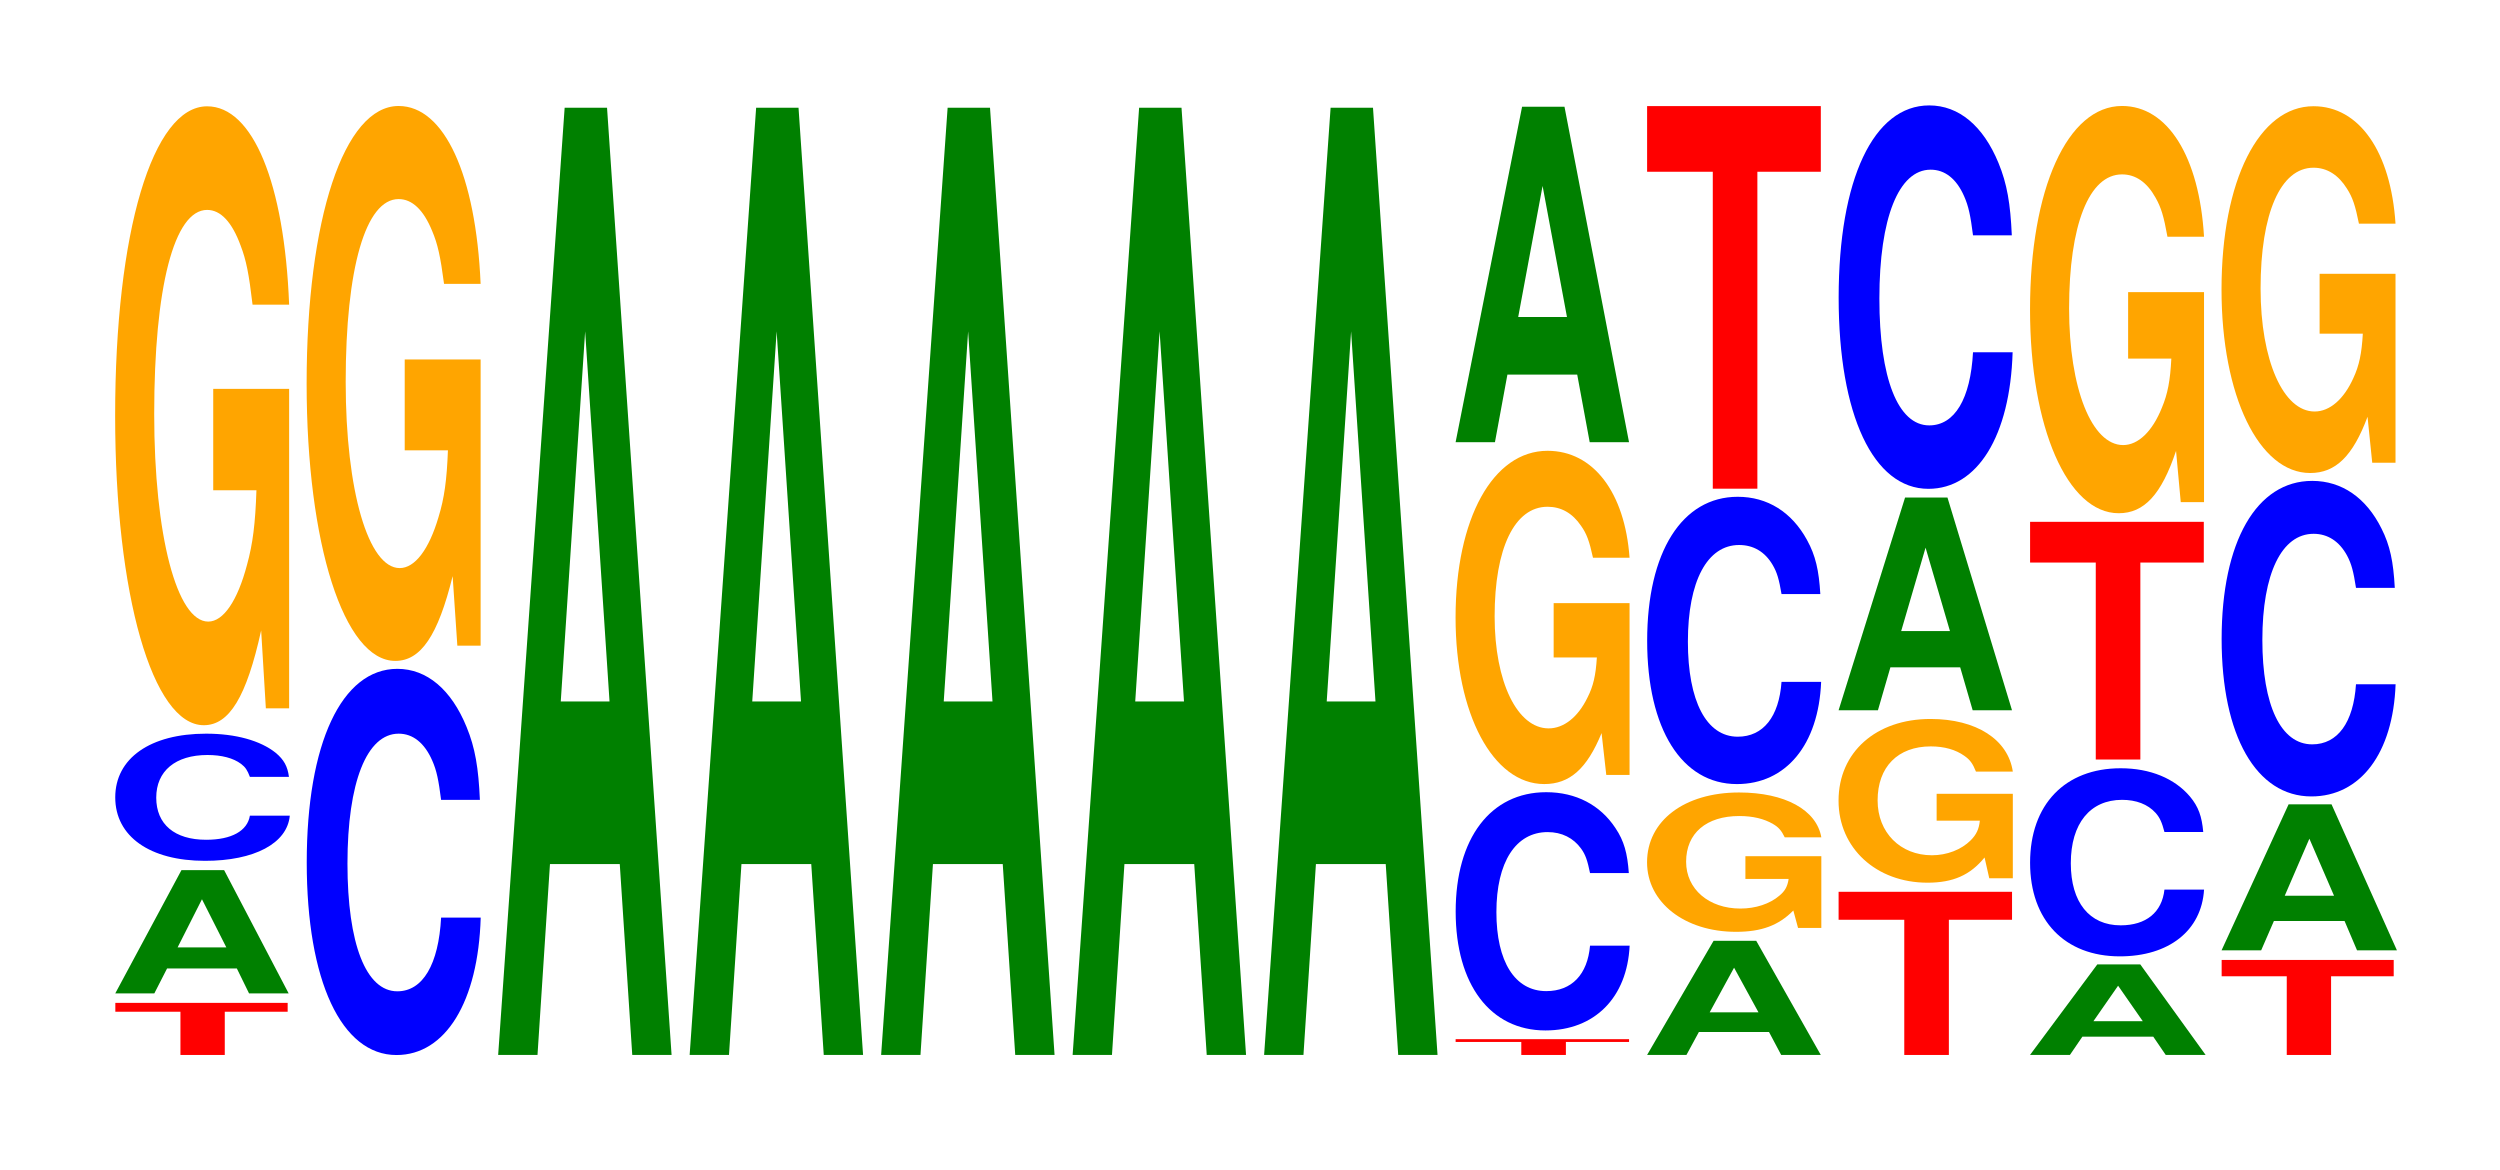 <?xml version="1.0" encoding="UTF-8"?>
<svg xmlns="http://www.w3.org/2000/svg" xmlns:xlink="http://www.w3.org/1999/xlink" width="141pt" height="66pt" viewBox="0 0 141 66" version="1.1">
<defs>
<g>
<symbol overflow="visible" id="glyph0-0">
<path style="stroke:none;" d="M 6.406 -2.438 L 9.953 -2.438 L 9.953 -2.938 L 0.234 -2.938 L 0.234 -2.438 L 3.906 -2.438 L 3.906 0 L 6.406 0 Z M 6.406 -2.438 "/>
</symbol>
<symbol overflow="visible" id="glyph1-0">
<path style="stroke:none;" d="M 7.234 -1.406 L 7.922 0 L 10.156 0 L 6.516 -6.953 L 4.109 -6.953 L 0.375 0 L 2.578 0 L 3.297 -1.406 Z M 6.641 -2.594 L 3.891 -2.594 L 5.266 -5.312 Z M 6.641 -2.594 "/>
</symbol>
<symbol overflow="visible" id="glyph2-0">
<path style="stroke:none;" d="M 10.469 -4.516 C 10.391 -5.109 10.188 -5.484 9.719 -5.875 C 8.859 -6.562 7.469 -6.953 5.797 -6.953 C 2.641 -6.953 0.672 -5.562 0.672 -3.359 C 0.672 -1.156 2.625 0.219 5.734 0.219 C 8.516 0.219 10.375 -0.766 10.516 -2.328 L 8.266 -2.328 C 8.125 -1.469 7.234 -0.969 5.797 -0.969 C 4.016 -0.969 2.984 -1.844 2.984 -3.344 C 2.984 -4.844 4.062 -5.75 5.875 -5.75 C 6.672 -5.75 7.328 -5.578 7.766 -5.25 C 8.016 -5.062 8.125 -4.891 8.266 -4.516 Z M 10.469 -4.516 "/>
</symbol>
<symbol overflow="visible" id="glyph3-0">
<path style="stroke:none;" d="M 10.422 -17.922 L 6.141 -17.922 L 6.141 -12.203 L 8.578 -12.203 C 8.516 -10.328 8.375 -9.188 8.047 -8 C 7.516 -5.984 6.719 -4.797 5.859 -4.797 C 4.094 -4.797 2.812 -9.641 2.812 -16.5 C 2.812 -23.672 3.938 -28.016 5.797 -28.016 C 6.562 -28.016 7.203 -27.328 7.688 -26 C 8 -25.188 8.156 -24.406 8.359 -22.672 L 10.422 -22.672 C 10.156 -29.531 8.375 -33.859 5.797 -33.859 C 2.719 -33.859 0.609 -26.781 0.609 -16.406 C 0.609 -6.312 2.719 1.047 5.609 1.047 C 7.047 1.047 8.016 -0.547 8.844 -4.297 L 9.109 0.094 L 10.422 0.094 Z M 10.422 -17.922 "/>
</symbol>
<symbol overflow="visible" id="glyph4-0">
<path style="stroke:none;" d="M 10.438 -13.734 C 10.359 -15.531 10.172 -16.672 9.688 -17.844 C 8.828 -19.953 7.453 -21.125 5.781 -21.125 C 2.641 -21.125 0.672 -16.922 0.672 -10.203 C 0.672 -3.531 2.625 0.656 5.734 0.656 C 8.5 0.656 10.344 -2.344 10.484 -7.094 L 8.25 -7.094 C 8.109 -4.453 7.219 -2.938 5.781 -2.938 C 4.016 -2.938 2.969 -5.609 2.969 -10.141 C 2.969 -14.734 4.062 -17.469 5.859 -17.469 C 6.656 -17.469 7.312 -16.953 7.75 -15.953 C 8 -15.391 8.109 -14.844 8.25 -13.734 Z M 10.438 -13.734 "/>
</symbol>
<symbol overflow="visible" id="glyph5-0">
<path style="stroke:none;" d="M 10.422 -16.062 L 6.141 -16.062 L 6.141 -10.938 L 8.578 -10.938 C 8.516 -9.266 8.375 -8.234 8.047 -7.172 C 7.516 -5.359 6.719 -4.297 5.859 -4.297 C 4.094 -4.297 2.812 -8.641 2.812 -14.797 C 2.812 -21.219 3.938 -25.109 5.797 -25.109 C 6.562 -25.109 7.203 -24.5 7.688 -23.312 C 8 -22.578 8.156 -21.875 8.359 -20.328 L 10.422 -20.328 C 10.156 -26.469 8.375 -30.359 5.797 -30.359 C 2.719 -30.359 0.609 -24 0.609 -14.703 C 0.609 -5.656 2.719 0.938 5.609 0.938 C 7.047 0.938 8.016 -0.484 8.844 -3.844 L 9.109 0.078 L 10.422 0.078 Z M 10.422 -16.062 "/>
</symbol>
<symbol overflow="visible" id="glyph6-0">
<path style="stroke:none;" d="M 7.234 -10.766 L 7.938 0 L 10.156 0 L 6.516 -53.422 L 4.125 -53.422 L 0.375 0 L 2.594 0 L 3.297 -10.766 Z M 6.656 -19.938 L 3.906 -19.938 L 5.281 -40.812 Z M 6.656 -19.938 "/>
</symbol>
<symbol overflow="visible" id="glyph7-0">
<path style="stroke:none;" d="M 6.453 -0.734 L 10.016 -0.734 L 10.016 -0.891 L 0.234 -0.891 L 0.234 -0.734 L 3.938 -0.734 L 3.938 0 L 6.453 0 Z M 6.453 -0.734 "/>
</symbol>
<symbol overflow="visible" id="glyph8-0">
<path style="stroke:none;" d="M 10.438 -8.469 C 10.359 -9.578 10.172 -10.281 9.688 -11 C 8.828 -12.312 7.453 -13.031 5.781 -13.031 C 2.641 -13.031 0.672 -10.438 0.672 -6.297 C 0.672 -2.188 2.625 0.406 5.734 0.406 C 8.5 0.406 10.344 -1.438 10.484 -4.375 L 8.25 -4.375 C 8.109 -2.75 7.219 -1.812 5.781 -1.812 C 4.016 -1.812 2.969 -3.469 2.969 -6.266 C 2.969 -9.094 4.062 -10.781 5.859 -10.781 C 6.656 -10.781 7.312 -10.453 7.75 -9.844 C 8 -9.5 8.109 -9.156 8.25 -8.469 Z M 10.438 -8.469 "/>
</symbol>
<symbol overflow="visible" id="glyph9-0">
<path style="stroke:none;" d="M 10.422 -9.641 L 6.141 -9.641 L 6.141 -6.578 L 8.578 -6.578 C 8.516 -5.562 8.375 -4.953 8.047 -4.312 C 7.516 -3.219 6.719 -2.578 5.859 -2.578 C 4.094 -2.578 2.812 -5.188 2.812 -8.891 C 2.812 -12.75 3.938 -15.078 5.797 -15.078 C 6.562 -15.078 7.203 -14.719 7.688 -14 C 8 -13.562 8.156 -13.141 8.359 -12.203 L 10.422 -12.203 C 10.156 -15.891 8.375 -18.234 5.797 -18.234 C 2.719 -18.234 0.609 -14.422 0.609 -8.828 C 0.609 -3.391 2.719 0.562 5.609 0.562 C 7.047 0.562 8.016 -0.297 8.844 -2.312 L 9.109 0.047 L 10.422 0.047 Z M 10.422 -9.641 "/>
</symbol>
<symbol overflow="visible" id="glyph10-0">
<path style="stroke:none;" d="M 7.234 -3.812 L 7.938 0 L 10.156 0 L 6.516 -18.922 L 4.125 -18.922 L 0.375 0 L 2.594 0 L 3.297 -3.812 Z M 6.656 -7.062 L 3.906 -7.062 L 5.281 -14.453 Z M 6.656 -7.062 "/>
</symbol>
<symbol overflow="visible" id="glyph11-0">
<path style="stroke:none;" d="M 7.25 -1.297 L 7.938 0 L 10.172 0 L 6.531 -6.438 L 4.125 -6.438 L 0.375 0 L 2.594 0 L 3.297 -1.297 Z M 6.656 -2.406 L 3.906 -2.406 L 5.281 -4.922 Z M 6.656 -2.406 "/>
</symbol>
<symbol overflow="visible" id="glyph12-0">
<path style="stroke:none;" d="M 10.438 -4.031 L 6.156 -4.031 L 6.156 -2.75 L 8.594 -2.75 C 8.531 -2.328 8.391 -2.062 8.062 -1.797 C 7.531 -1.344 6.734 -1.078 5.875 -1.078 C 4.094 -1.078 2.812 -2.172 2.812 -3.719 C 2.812 -5.328 3.953 -6.297 5.812 -6.297 C 6.578 -6.297 7.219 -6.141 7.719 -5.844 C 8.016 -5.672 8.188 -5.484 8.375 -5.094 L 10.438 -5.094 C 10.172 -6.641 8.391 -7.625 5.797 -7.625 C 2.719 -7.625 0.609 -6.031 0.609 -3.688 C 0.609 -1.422 2.734 0.234 5.625 0.234 C 7.062 0.234 8.031 -0.125 8.859 -0.969 L 9.125 0.016 L 10.438 0.016 Z M 10.438 -4.031 "/>
</symbol>
<symbol overflow="visible" id="glyph13-0">
<path style="stroke:none;" d="M 10.438 -10.234 C 10.359 -11.562 10.172 -12.406 9.688 -13.281 C 8.828 -14.859 7.453 -15.719 5.781 -15.719 C 2.641 -15.719 0.672 -12.609 0.672 -7.594 C 0.672 -2.625 2.625 0.484 5.734 0.484 C 8.5 0.484 10.344 -1.734 10.484 -5.281 L 8.25 -5.281 C 8.109 -3.312 7.219 -2.188 5.781 -2.188 C 4.016 -2.188 2.969 -4.188 2.969 -7.547 C 2.969 -10.969 4.062 -13 5.859 -13 C 6.656 -13 7.312 -12.625 7.75 -11.875 C 8 -11.453 8.109 -11.062 8.25 -10.234 Z M 10.438 -10.234 "/>
</symbol>
<symbol overflow="visible" id="glyph14-0">
<path style="stroke:none;" d="M 6.453 -17.875 L 10.031 -17.875 L 10.031 -21.578 L 0.234 -21.578 L 0.234 -17.875 L 3.938 -17.875 L 3.938 0 L 6.453 0 Z M 6.453 -17.875 "/>
</symbol>
<symbol overflow="visible" id="glyph15-0">
<path style="stroke:none;" d="M 6.453 -7.625 L 10.016 -7.625 L 10.016 -9.203 L 0.234 -9.203 L 0.234 -7.625 L 3.938 -7.625 L 3.938 0 L 6.453 0 Z M 6.453 -7.625 "/>
</symbol>
<symbol overflow="visible" id="glyph16-0">
<path style="stroke:none;" d="M 10.438 -4.734 L 6.141 -4.734 L 6.141 -3.219 L 8.578 -3.219 C 8.531 -2.734 8.375 -2.422 8.062 -2.109 C 7.531 -1.578 6.719 -1.266 5.875 -1.266 C 4.094 -1.266 2.812 -2.547 2.812 -4.359 C 2.812 -6.25 3.953 -7.406 5.812 -7.406 C 6.578 -7.406 7.219 -7.219 7.703 -6.875 C 8.016 -6.656 8.172 -6.453 8.359 -5.984 L 10.438 -5.984 C 10.172 -7.797 8.375 -8.953 5.797 -8.953 C 2.719 -8.953 0.609 -7.078 0.609 -4.344 C 0.609 -1.672 2.734 0.281 5.625 0.281 C 7.062 0.281 8.031 -0.141 8.844 -1.141 L 9.109 0.031 L 10.438 0.031 Z M 10.438 -4.734 "/>
</symbol>
<symbol overflow="visible" id="glyph17-0">
<path style="stroke:none;" d="M 7.234 -2.422 L 7.938 0 L 10.156 0 L 6.516 -12 L 4.125 -12 L 0.375 0 L 2.594 0 L 3.297 -2.422 Z M 6.656 -4.469 L 3.906 -4.469 L 5.281 -9.172 Z M 6.656 -4.469 "/>
</symbol>
<symbol overflow="visible" id="glyph18-0">
<path style="stroke:none;" d="M 10.438 -13.641 C 10.359 -15.422 10.172 -16.547 9.688 -17.719 C 8.828 -19.812 7.453 -20.969 5.781 -20.969 C 2.641 -20.969 0.672 -16.812 0.672 -10.125 C 0.672 -3.516 2.625 0.656 5.734 0.656 C 8.5 0.656 10.344 -2.328 10.484 -7.047 L 8.25 -7.047 C 8.109 -4.422 7.219 -2.922 5.781 -2.922 C 4.016 -2.922 2.969 -5.578 2.969 -10.078 C 2.969 -14.625 4.062 -17.344 5.859 -17.344 C 6.656 -17.344 7.312 -16.844 7.75 -15.844 C 8 -15.281 8.109 -14.75 8.25 -13.641 Z M 10.438 -13.641 "/>
</symbol>
<symbol overflow="visible" id="glyph19-0">
<path style="stroke:none;" d="M 7.328 -1.031 L 8.031 0 L 10.281 0 L 6.594 -5.109 L 4.172 -5.109 L 0.375 0 L 2.625 0 L 3.328 -1.031 Z M 6.734 -1.906 L 3.953 -1.906 L 5.344 -3.906 Z M 6.734 -1.906 "/>
</symbol>
<symbol overflow="visible" id="glyph20-0">
<path style="stroke:none;" d="M 10.438 -6.703 C 10.359 -7.578 10.172 -8.125 9.688 -8.703 C 8.828 -9.719 7.453 -10.297 5.781 -10.297 C 2.641 -10.297 0.672 -8.25 0.672 -4.969 C 0.672 -1.719 2.625 0.312 5.734 0.312 C 8.5 0.312 10.344 -1.141 10.484 -3.453 L 8.25 -3.453 C 8.109 -2.172 7.219 -1.438 5.781 -1.438 C 4.016 -1.438 2.969 -2.734 2.969 -4.938 C 2.969 -7.188 4.062 -8.516 5.859 -8.516 C 6.656 -8.516 7.312 -8.266 7.75 -7.781 C 8 -7.5 8.109 -7.234 8.25 -6.703 Z M 10.438 -6.703 "/>
</symbol>
<symbol overflow="visible" id="glyph21-0">
<path style="stroke:none;" d="M 6.453 -11.109 L 10.031 -11.109 L 10.031 -13.406 L 0.234 -13.406 L 0.234 -11.109 L 3.938 -11.109 L 3.938 0 L 6.453 0 Z M 6.453 -11.109 "/>
</symbol>
<symbol overflow="visible" id="glyph22-0">
<path style="stroke:none;" d="M 10.422 -11.781 L 6.141 -11.781 L 6.141 -8.031 L 8.578 -8.031 C 8.516 -6.797 8.375 -6.047 8.047 -5.266 C 7.516 -3.938 6.719 -3.156 5.859 -3.156 C 4.094 -3.156 2.812 -6.344 2.812 -10.859 C 2.812 -15.578 3.938 -18.422 5.797 -18.422 C 6.562 -18.422 7.203 -17.984 7.688 -17.109 C 8 -16.562 8.156 -16.047 8.359 -14.906 L 10.422 -14.906 C 10.156 -19.422 8.375 -22.281 5.797 -22.281 C 2.719 -22.281 0.609 -17.609 0.609 -10.797 C 0.609 -4.156 2.719 0.688 5.609 0.688 C 7.047 0.688 8.016 -0.359 8.844 -2.828 L 9.109 0.062 L 10.422 0.062 Z M 10.422 -11.781 "/>
</symbol>
<symbol overflow="visible" id="glyph23-0">
<path style="stroke:none;" d="M 6.406 -4.438 L 9.938 -4.438 L 9.938 -5.359 L 0.234 -5.359 L 0.234 -4.438 L 3.906 -4.438 L 3.906 0 L 6.406 0 Z M 6.406 -4.438 "/>
</symbol>
<symbol overflow="visible" id="glyph24-0">
<path style="stroke:none;" d="M 7.312 -1.656 L 8.016 0 L 10.266 0 L 6.578 -8.234 L 4.156 -8.234 L 0.375 0 L 2.609 0 L 3.328 -1.656 Z M 6.719 -3.078 L 3.938 -3.078 L 5.328 -6.297 Z M 6.719 -3.078 "/>
</symbol>
<symbol overflow="visible" id="glyph25-0">
<path style="stroke:none;" d="M 10.438 -11.234 C 10.359 -12.703 10.172 -13.625 9.688 -14.578 C 8.828 -16.312 7.453 -17.266 5.781 -17.266 C 2.641 -17.266 0.672 -13.844 0.672 -8.344 C 0.672 -2.891 2.625 0.531 5.734 0.531 C 8.5 0.531 10.344 -1.906 10.484 -5.797 L 8.25 -5.797 C 8.109 -3.641 7.219 -2.406 5.781 -2.406 C 4.016 -2.406 2.969 -4.594 2.969 -8.297 C 2.969 -12.047 4.062 -14.281 5.859 -14.281 C 6.656 -14.281 7.312 -13.859 7.75 -13.047 C 8 -12.578 8.109 -12.141 8.25 -11.234 Z M 10.438 -11.234 "/>
</symbol>
<symbol overflow="visible" id="glyph26-0">
<path style="stroke:none;" d="M 10.422 -10.609 L 6.141 -10.609 L 6.141 -7.234 L 8.578 -7.234 C 8.516 -6.125 8.375 -5.438 8.047 -4.734 C 7.516 -3.547 6.719 -2.844 5.859 -2.844 C 4.094 -2.844 2.812 -5.719 2.812 -9.781 C 2.812 -14.031 3.938 -16.594 5.797 -16.594 C 6.562 -16.594 7.203 -16.188 7.688 -15.406 C 8 -14.922 8.156 -14.453 8.359 -13.438 L 10.422 -13.438 C 10.156 -17.5 8.375 -20.062 5.797 -20.062 C 2.719 -20.062 0.609 -15.875 0.609 -9.719 C 0.609 -3.734 2.719 0.625 5.609 0.625 C 7.047 0.625 8.016 -0.328 8.844 -2.547 L 9.109 0.047 L 10.422 0.047 Z M 10.422 -10.609 "/>
</symbol>
</g>
</defs>
<g id="surface1">
<g style="fill:rgb(100%,0%,0%);fill-opacity:1;">
  <use xlink:href="#glyph0-0" x="6.271" y="59.5"/>
</g>
<g style="fill:rgb(0%,50.194%,0%);fill-opacity:1;">
  <use xlink:href="#glyph1-0" x="6.125" y="56.029"/>
</g>
<g style="fill:rgb(0%,0%,100%);fill-opacity:1;">
  <use xlink:href="#glyph2-0" x="5.828" y="48.332"/>
</g>
<g style="fill:rgb(100%,64.647%,0%);fill-opacity:1;">
  <use xlink:href="#glyph3-0" x="5.885" y="39.855"/>
</g>
<g style="fill:rgb(0%,0%,100%);fill-opacity:1;">
  <use xlink:href="#glyph4-0" x="16.628" y="58.848"/>
</g>
<g style="fill:rgb(100%,64.647%,0%);fill-opacity:1;">
  <use xlink:href="#glyph5-0" x="16.685" y="36.337"/>
</g>
<g style="fill:rgb(0%,50.194%,0%);fill-opacity:1;">
  <use xlink:href="#glyph6-0" x="27.721" y="59.5"/>
</g>
<g style="fill:rgb(0%,50.194%,0%);fill-opacity:1;">
  <use xlink:href="#glyph6-0" x="38.521" y="59.5"/>
</g>
<g style="fill:rgb(0%,50.194%,0%);fill-opacity:1;">
  <use xlink:href="#glyph6-0" x="49.321" y="59.5"/>
</g>
<g style="fill:rgb(0%,50.194%,0%);fill-opacity:1;">
  <use xlink:href="#glyph6-0" x="60.121" y="59.5"/>
</g>
<g style="fill:rgb(0%,50.194%,0%);fill-opacity:1;">
  <use xlink:href="#glyph6-0" x="70.921" y="59.5"/>
</g>
<g style="fill:rgb(100%,0%,0%);fill-opacity:1;">
  <use xlink:href="#glyph7-0" x="81.863" y="59.5"/>
</g>
<g style="fill:rgb(0%,0%,100%);fill-opacity:1;">
  <use xlink:href="#glyph8-0" x="81.428" y="57.711"/>
</g>
<g style="fill:rgb(100%,64.647%,0%);fill-opacity:1;">
  <use xlink:href="#glyph9-0" x="81.485" y="43.659"/>
</g>
<g style="fill:rgb(0%,50.194%,0%);fill-opacity:1;">
  <use xlink:href="#glyph10-0" x="81.721" y="24.94"/>
</g>
<g style="fill:rgb(0%,50.194%,0%);fill-opacity:1;">
  <use xlink:href="#glyph11-0" x="92.521" y="59.5"/>
</g>
<g style="fill:rgb(100%,64.647%,0%);fill-opacity:1;">
  <use xlink:href="#glyph12-0" x="92.285" y="52.321"/>
</g>
<g style="fill:rgb(0%,0%,100%);fill-opacity:1;">
  <use xlink:href="#glyph13-0" x="92.228" y="43.738"/>
</g>
<g style="fill:rgb(100%,0%,0%);fill-opacity:1;">
  <use xlink:href="#glyph14-0" x="92.663" y="27.562"/>
</g>
<g style="fill:rgb(100%,0%,0%);fill-opacity:1;">
  <use xlink:href="#glyph15-0" x="103.463" y="59.5"/>
</g>
<g style="fill:rgb(100%,64.647%,0%);fill-opacity:1;">
  <use xlink:href="#glyph16-0" x="103.085" y="49.503"/>
</g>
<g style="fill:rgb(0%,50.194%,0%);fill-opacity:1;">
  <use xlink:href="#glyph17-0" x="103.321" y="40.06"/>
</g>
<g style="fill:rgb(0%,0%,100%);fill-opacity:1;">
  <use xlink:href="#glyph18-0" x="103.028" y="26.914"/>
</g>
<g style="fill:rgb(0%,50.194%,0%);fill-opacity:1;">
  <use xlink:href="#glyph19-0" x="114.117" y="59.5"/>
</g>
<g style="fill:rgb(0%,0%,100%);fill-opacity:1;">
  <use xlink:href="#glyph20-0" x="113.825" y="53.627"/>
</g>
<g style="fill:rgb(100%,0%,0%);fill-opacity:1;">
  <use xlink:href="#glyph21-0" x="114.263" y="42.837"/>
</g>
<g style="fill:rgb(100%,64.647%,0%);fill-opacity:1;">
  <use xlink:href="#glyph22-0" x="113.885" y="28.258"/>
</g>
<g style="fill:rgb(100%,0%,0%);fill-opacity:1;">
  <use xlink:href="#glyph23-0" x="125.067" y="59.5"/>
</g>
<g style="fill:rgb(0%,50.194%,0%);fill-opacity:1;">
  <use xlink:href="#glyph24-0" x="124.921" y="53.599"/>
</g>
<g style="fill:rgb(0%,0%,100%);fill-opacity:1;">
  <use xlink:href="#glyph25-0" x="124.628" y="44.388"/>
</g>
<g style="fill:rgb(100%,64.647%,0%);fill-opacity:1;">
  <use xlink:href="#glyph26-0" x="124.685" y="26.053"/>
</g>
</g>
</svg>
